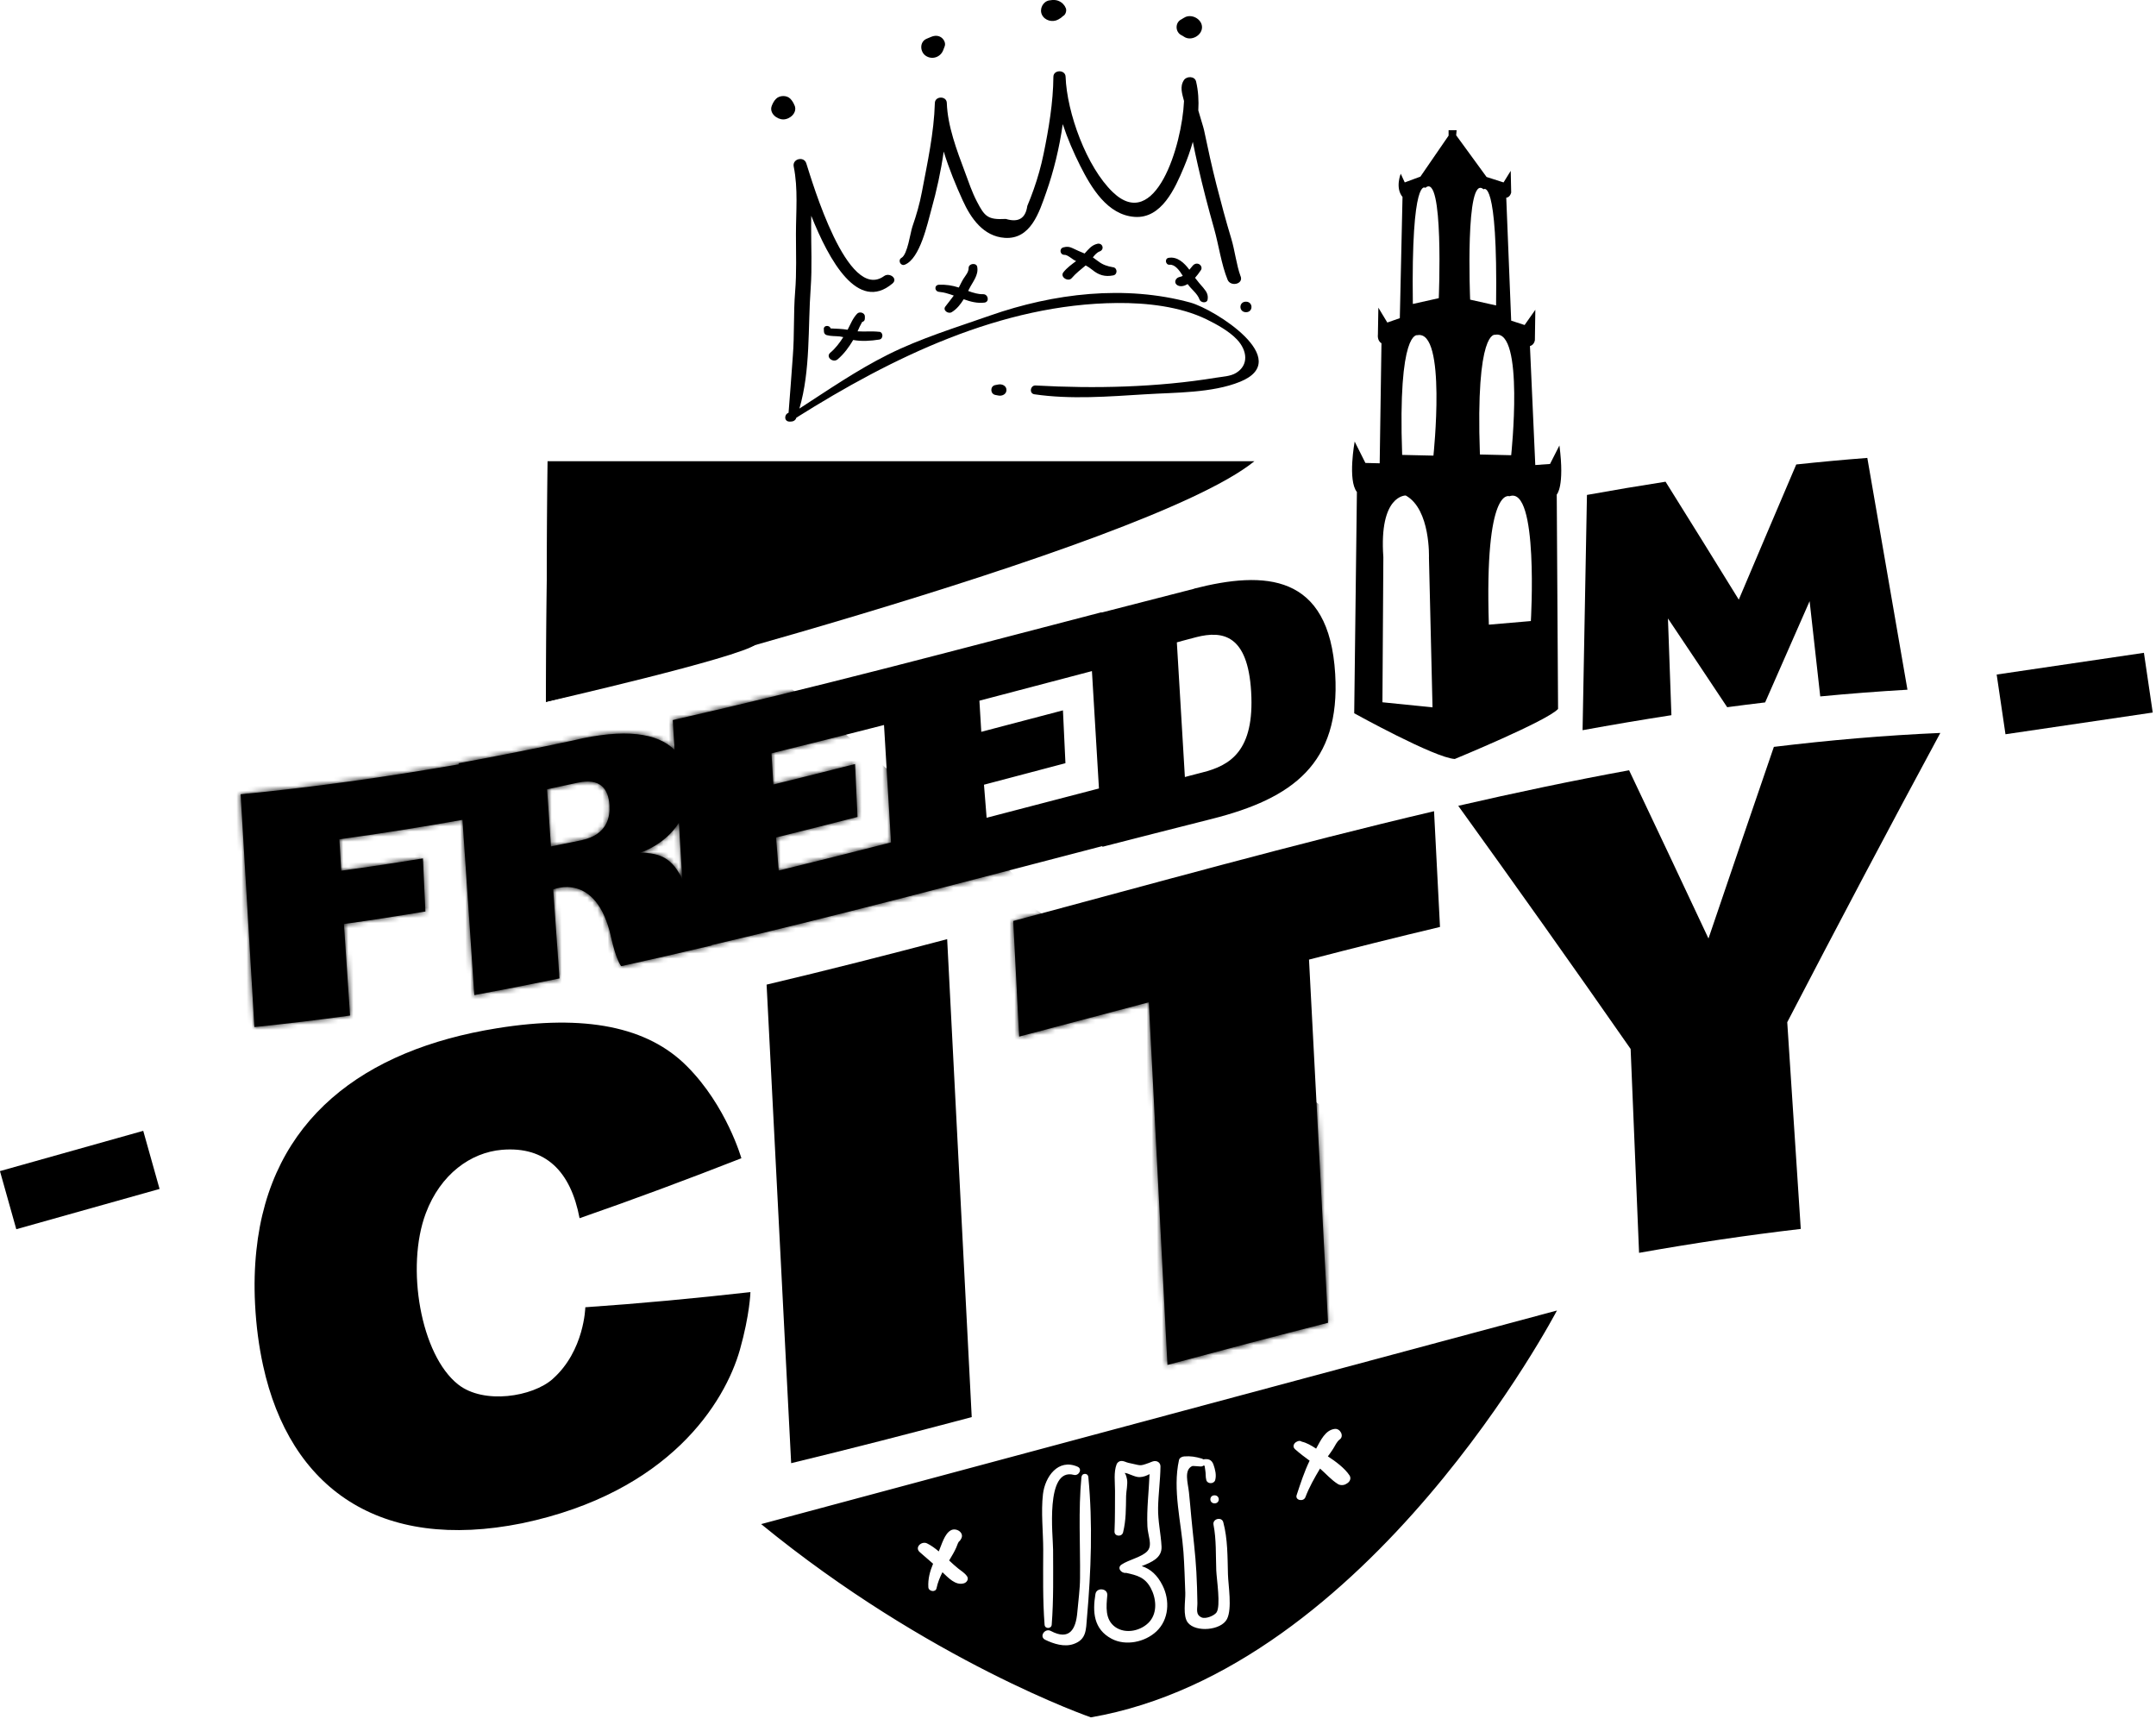 <svg xmlns="http://www.w3.org/2000/svg" width="424" height="338" viewBox="0 0 424 338" fill="none"><g clip-path="url(#clip0_339_1230)"><path d="M108.71 271.14C104.74 274.67 95.15 276.2 90.12 272.25C82.73 266.46 79.75 249.17 83.74 238.56C86.63 230.87 92.59 226.61 98.7 226.09C107.32 225.36 112.24 230.35 113.98 239.54C124.59 235.86 135.2 231.9 145.8 227.75C145.8 227.75 142.89 217.46 135.1 209.66C127.39 201.89 115.08 199.39 97.72 202.19C71.5 206.4 53.09 220.12 50.42 245.88C50.07 249.19 49.97 252.7 50.16 256.43C50.38 260.78 50.92 264.77 51.74 268.52C57.01 292.65 74.67 305.19 102.7 299.52C131.63 293.45 142.54 275.82 145.51 265.41C147.47 258.46 147.58 254.07 147.58 254.07C136.76 255.29 125.93 256.31 115.11 257.05C115.11 257.05 114.94 265.61 108.7 271.14H108.71Z" fill="black"></path><path d="M155.59 287.71C167.43 284.85 179.26 281.79 191.1 278.65C189.49 247.33 187.88 216 186.27 184.67C174.43 187.79 162.6 190.81 150.76 193.61C152.37 224.98 153.98 256.35 155.59 287.71Z" fill="black"></path><path d="M200.43 203.83C208.93 201.59 217.43 199.33 225.93 197.08C227.15 220.85 228.37 244.62 229.59 268.39C240.12 265.56 250.64 262.77 261.17 260.1C259.92 236.29 258.68 212.49 257.43 188.69C266.02 186.46 274.6 184.31 283.19 182.27C282.8 174.68 282.41 167.09 282.02 159.51C254.43 166 226.84 173.71 199.26 181.1C199.65 188.68 200.04 196.25 200.43 203.83Z" fill="black"></path><mask id="mask0_339_1230" style="mask-type:luminance" maskUnits="userSpaceOnUse" x="199" y="159" width="85" height="110"><path d="M200.43 203.83C208.93 201.59 217.43 199.33 225.93 197.08C227.15 220.85 228.37 244.62 229.59 268.39C240.12 265.56 250.64 262.77 261.17 260.1C259.92 236.29 258.68 212.49 257.43 188.69C266.02 186.46 274.6 184.31 283.19 182.27C282.8 174.68 282.41 167.09 282.02 159.51C254.43 166 226.84 173.71 199.26 181.1C199.65 188.68 200.04 196.25 200.43 203.83Z" fill="white"></path></mask><g mask="url(#mask0_339_1230)"><path d="M201.67 177.44C239.89 203.63 278.11 229.33 316.32 258.54C276.79 266.04 237.26 277.3 197.72 287.89C195.85 251.43 193.97 214.96 192.1 178.5C195.29 178.15 198.48 177.8 201.66 177.44H201.67Z" fill="black"></path></g><path d="M381.58 144.12C370.67 144.59 359.76 145.54 348.85 146.86C344.56 159.36 340.27 171.92 335.99 184.54C330.79 173.44 325.58 162.42 320.38 151.46C309.18 153.51 297.98 155.87 286.78 158.45C298.08 174.13 309.38 190.03 320.68 206.26C321.23 219.62 321.79 232.99 322.34 246.35C332.94 244.47 343.54 242.88 354.14 241.65C353.25 228.1 352.37 214.55 351.48 201C361.52 181.69 371.55 162.7 381.59 144.11L381.58 144.12Z" fill="black"></path><path d="M107.69 90.69L107.36 138.02C107.36 138.02 225.36 108.02 246.69 90.69H107.69Z" fill="black"></path><path d="M149.69 299.69C182.69 326.69 214.53 337.69 214.53 337.69C269.36 328.19 306.19 257.69 306.19 257.69L149.69 299.69ZM238.86 295.61C237.76 295.61 237.75 294.03 238.85 294.03C239.95 294.03 239.97 295.61 238.86 295.61ZM189.57 311.33C187.91 311.83 186.47 310.21 185.34 309.15C184.84 310.15 184.41 311.19 184.18 312.3C184 313.17 182.62 312.94 182.57 312.11C182.47 310.45 182.89 308.95 183.5 307.48C182.63 306.71 181.76 305.95 180.88 305.2C179.81 304.27 181.24 302.96 182.31 303.48C183.11 303.87 183.89 304.44 184.62 305.06C185.2 303.72 185.75 301.57 187.01 300.9C188.09 300.32 189.78 301.43 188.97 302.66C188.92 302.74 188.87 302.81 188.82 302.89C188.75 302.99 188.66 303.08 188.56 303.15C188.33 303.49 188.22 303.94 188.06 304.29C187.7 305.11 187.24 305.88 186.78 306.64C186.74 306.71 186.7 306.78 186.66 306.84C187.24 307.38 187.82 307.93 188.44 308.42C189.06 308.92 189.71 309.28 190.17 309.94C190.57 310.5 190.14 311.16 189.57 311.33ZM205.11 293.8C205.51 290.39 208.08 286.73 211.91 288.4C212.94 288.85 212.15 290.26 211.19 290.01C205.48 288.5 207.1 302.1 207.1 304.73C207.11 309.65 207.21 314.58 206.83 319.48C206.77 320.31 205.49 320.33 205.43 319.49C205.05 314.59 205.15 309.66 205.16 304.75C205.16 301.22 204.7 297.29 205.11 293.8ZM213.76 318.12C213.56 320.49 213.67 322.39 211.13 323.27C209.31 323.91 207.21 323.24 205.56 322.44C204.29 321.82 205.48 320.08 206.65 320.7C210.35 322.67 211.58 320.31 211.86 317.08C212.05 314.84 212.38 312.61 212.4 310.35C212.47 303.71 212.04 297.02 212.68 290.41C212.69 290.38 212.7 290.36 212.71 290.33C212.72 290.27 212.73 290.22 212.76 290.18C212.77 290.15 212.78 290.12 212.8 290.1C212.83 290.05 212.87 290.01 212.91 289.97C212.94 289.95 212.96 289.93 212.99 289.91C213.03 289.89 213.07 289.88 213.11 289.86C213.15 289.85 213.19 289.83 213.23 289.83C213.28 289.82 213.32 289.82 213.37 289.82H213.48C213.53 289.83 213.57 289.85 213.62 289.86C213.65 289.88 213.69 289.89 213.72 289.91C213.75 289.93 213.78 289.95 213.81 289.97C213.85 290.01 213.89 290.04 213.92 290.09C213.94 290.11 213.95 290.14 213.96 290.17C213.98 290.22 214 290.27 214.01 290.33C214.01 290.35 214.03 290.37 214.03 290.4C214.92 299.54 214.57 309 213.76 318.12ZM227.41 320.8C225.16 322.9 221.38 323.71 218.6 322.23C215.07 320.35 214.84 316.98 215.43 313.44C215.65 312.07 217.88 312.29 217.76 313.69C217.57 315.89 217.26 318.45 219.33 319.93C221.4 321.39 224.5 320.67 226.09 318.85C227.67 317.02 227.37 314.23 226.3 312.25C225.16 310.13 223.6 309.76 221.47 309.28C220.54 309.43 219.59 308.3 220.56 307.65C221.97 306.69 224.63 306.17 225.67 304.97C226.71 303.78 225.72 301.9 225.65 300.16C225.49 296.71 225.94 293.28 226.07 289.86C225.51 290.16 224.93 290.41 224.15 290.45C223.16 290.51 221.76 289.56 221.11 289.64C221.24 289.64 221.46 289.94 221.64 290.89C221.81 291.82 221.48 293.23 221.46 294.13C221.41 296.65 221.47 298.82 220.87 301.3C220.64 302.26 219.13 302.15 219.18 301.12C219.3 298.45 219.26 295.82 219.28 293.15C219.28 291.51 218.99 289.47 219.6 287.91C219.73 287.59 220.1 287.29 220.45 287.28C221.13 287.26 221.34 287.52 221.91 287.64C224.45 288.15 223.97 288.37 225.94 287.66C226.2 287.57 226.45 287.44 226.72 287.36C227.46 287.12 228.23 287.54 228.22 288.36C228.19 291.06 227.8 293.75 227.75 296.47C227.7 299.11 228.3 301.57 228.43 304.1C228.54 306.3 226.54 307.17 224.53 307.95C226.29 308.51 227.63 309.75 228.63 311.76C230.11 314.7 229.89 318.48 227.41 320.8ZM241.3 318.36C240.16 320.6 235.15 321.03 233.6 319.06C232.56 317.73 233.15 314.77 233.1 313.21C233 310.54 232.93 307.86 232.74 305.2C232.31 299.29 230.57 292.94 231.86 287.1C231.96 286.64 232.46 286.41 232.88 286.38C234.16 286.28 235.12 286.45 236.33 286.8C236.45 286.84 236.56 286.9 236.64 286.96C237.56 286.81 238.28 286.97 238.64 287.98C238.97 288.92 239.26 290.05 238.98 291.03C238.76 291.82 237.47 291.85 237.24 291.05C237.05 290.41 237.16 289.75 237.03 289.11C236.97 288.81 236.95 288.51 236.9 288.21H236.87C236.8 288.2 236.74 288.19 236.67 288.18C236.54 288.3 236.35 288.37 236.11 288.36C236.02 288.36 234.57 288.23 234.48 288.27C232.77 289.03 233.63 291.63 233.82 293.44C234 295.06 234.12 296.69 234.28 298.31C234.61 301.92 235.09 305.52 235.28 309.13C235.39 311.13 235.45 313.21 235.48 315.21C235.5 316.32 235.05 317.5 236.33 318.05C237.12 318.39 238.8 317.7 239.24 317.06C240.11 315.79 239.26 310.53 239.19 308.77C239.08 305.83 239.22 302.71 238.65 299.82C238.41 298.64 240.26 298.17 240.57 299.32C241.45 302.61 241.4 306.15 241.49 309.55C241.55 311.75 242.35 316.29 241.3 318.36ZM264.98 291.64C264.88 291.7 264.79 291.76 264.7 291.81C264.27 292.08 263.57 292.09 263.14 291.83C261.81 291.01 260.78 289.8 259.6 288.77C258.52 290.58 257.46 292.44 256.72 294.4C256.35 295.36 254.65 295.02 255 293.98C255.76 291.69 256.5 289.39 257.55 287.22C256.56 286.51 255.61 285.78 254.68 284.96C254.09 284.43 254.48 283.69 255.1 283.45C255.16 283.43 255.22 283.41 255.27 283.38C255.54 283.28 255.8 283.34 256.01 283.48C256.92 283.67 257.92 284.25 258.83 284.85C259.71 283.26 260.62 281.18 262.51 280.97C263.55 280.85 264.39 282.36 263.48 283.04C262.86 283.5 262.59 284.25 262.18 284.88C261.85 285.39 261.5 285.88 261.14 286.37C262.66 287.35 264.48 288.71 265.4 290.12C265.76 290.68 265.49 291.31 264.98 291.64Z" fill="black"></path><path d="M234.87 115.76C232.84 116.27 221.72 119.13 216.63 120.45C216.63 120.43 216.63 120.41 216.63 120.39C203 123.93 189.37 127.52 175.74 131.01C174.89 131.23 174.05 131.44 173.2 131.66C159.57 135.14 145.94 138.5 132.31 141.59C132.43 143.55 132.54 145.5 132.66 147.46C129.35 144.15 122.92 143.15 112.71 145.6C105.2 147.2 97.7 148.7 90.19 150.07C90.19 150.15 90.2 150.22 90.21 150.3C75.91 152.79 61.62 154.81 47.32 156.18C48.22 171.44 49.13 186.7 50.03 201.95C56.3 201.31 62.57 200.56 68.84 199.69C68.44 193.69 68.04 187.69 67.64 181.69C72.98 180.95 78.32 180.12 83.66 179.23C83.5 175.75 83.33 172.27 83.17 168.79C77.82 169.67 72.46 170.48 67.11 171.21C66.99 169.15 66.87 167.09 66.74 165.03C74.81 163.93 82.88 162.64 90.95 161.21C91.73 172.7 92.5 184.18 93.28 195.67C98.86 194.64 104.45 193.55 110.03 192.39C109.62 186.56 109.2 180.73 108.79 174.9C108.79 174.91 117.28 171.22 120.17 184.28C121.17 188.81 122.16 189.98 122.16 189.98C128.1 188.68 134.03 187.32 139.97 185.91C139.97 185.91 139.96 185.89 139.93 185.85C151.92 183.05 163.91 180.06 175.9 176.99C176.75 176.77 177.59 176.56 178.44 176.34C191.22 173.06 204.01 169.69 216.79 166.37C216.79 166.42 216.79 166.46 216.79 166.51C216.79 166.5 235.74 161.66 238.38 161.01C254.12 157.02 263.64 150.23 262.58 132.52C261.4 112.72 248.71 112.2 234.84 115.74L234.87 115.76ZM114.42 165.21C112.51 165.6 110.61 165.99 108.7 166.37C108.58 166.39 108.47 166.42 108.35 166.44C108.1 162.69 107.84 158.95 107.59 155.2C109.59 154.78 111.59 154.35 113.59 153.91C118.13 152.93 119.64 155.17 119.85 158.28C120.01 160.62 119.44 164.12 114.42 165.2V165.21ZM125.9 167.67C125.9 167.67 130.74 166.2 133.51 161.78C133.73 165.47 133.95 169.16 134.17 172.85C132.3 168.91 129.94 167.67 125.9 167.68V167.67ZM153.14 171.19C152.97 169.02 152.79 166.85 152.62 164.68C157.96 163.36 163.3 162.01 168.64 160.64C168.48 157.17 168.31 153.71 168.15 150.24C162.8 151.6 157.44 152.95 152.09 154.26C151.97 152.22 151.85 150.18 151.72 148.13C159.1 146.32 166.47 144.46 173.85 142.56C174.31 150.26 174.77 157.95 175.23 165.65C167.87 167.53 160.51 169.39 153.14 171.18V171.19ZM194.03 160.8C193.86 158.63 193.68 156.47 193.51 154.3C198.85 152.89 204.19 151.48 209.53 150.07C209.37 146.61 209.2 143.14 209.04 139.68C203.69 141.09 198.33 142.5 192.98 143.9C192.86 141.86 192.74 139.82 192.61 137.78C199.99 135.84 207.36 133.9 214.74 131.96C215.2 139.65 215.66 147.35 216.12 155.04C208.76 156.95 201.39 158.88 194.03 160.8ZM236.42 151.9C234.63 152.35 233.02 152.79 233.02 152.79C232.49 143.96 231.97 135.14 231.44 126.31C231.44 126.31 233.47 125.74 235.28 125.28C240.47 123.96 245.38 124.81 246.05 135.99C246.75 147.69 241.91 150.53 236.42 151.9Z" fill="black"></path><mask id="mask1_339_1230" style="mask-type:luminance" maskUnits="userSpaceOnUse" x="47" y="114" width="216" height="88"><path d="M234.87 115.76C232.84 116.27 221.72 119.13 216.63 120.45C216.63 120.43 216.63 120.41 216.63 120.39C203 123.93 189.37 127.52 175.74 131.01C174.89 131.23 174.05 131.44 173.2 131.66C159.57 135.14 145.94 138.5 132.31 141.59C132.43 143.55 132.54 145.5 132.66 147.46C129.35 144.15 122.92 143.15 112.71 145.6C105.2 147.2 97.7 148.7 90.19 150.07C90.19 150.15 90.2 150.22 90.21 150.3C75.91 152.79 61.62 154.81 47.32 156.18C48.22 171.44 49.13 186.7 50.03 201.95C56.3 201.31 62.57 200.56 68.84 199.69C68.44 193.69 68.04 187.69 67.64 181.69C72.98 180.95 78.32 180.12 83.66 179.23C83.5 175.75 83.33 172.27 83.17 168.79C77.82 169.67 72.46 170.48 67.11 171.21C66.99 169.15 66.87 167.09 66.74 165.03C74.81 163.93 82.88 162.64 90.95 161.21C91.73 172.7 92.5 184.18 93.28 195.67C98.86 194.64 104.45 193.55 110.03 192.39C109.62 186.56 109.2 180.73 108.79 174.9C108.79 174.91 117.28 171.22 120.17 184.28C121.17 188.81 122.16 189.98 122.16 189.98C128.1 188.68 134.03 187.32 139.97 185.91C139.97 185.91 139.96 185.89 139.93 185.85C151.92 183.05 163.91 180.06 175.9 176.99C176.75 176.77 177.59 176.56 178.44 176.34C191.22 173.06 204.01 169.69 216.79 166.37C216.79 166.42 216.79 166.46 216.79 166.51C216.79 166.5 235.74 161.66 238.38 161.01C254.12 157.02 263.64 150.23 262.58 132.52C261.4 112.72 248.71 112.2 234.84 115.74L234.87 115.76ZM114.42 165.21C112.51 165.6 110.61 165.99 108.7 166.37C108.58 166.39 108.47 166.42 108.35 166.44C108.1 162.69 107.84 158.95 107.59 155.2C109.59 154.78 111.59 154.35 113.59 153.91C118.13 152.93 119.64 155.17 119.85 158.28C120.01 160.62 119.44 164.12 114.42 165.2V165.21ZM125.9 167.67C125.9 167.67 130.74 166.2 133.51 161.78C133.73 165.47 133.95 169.16 134.17 172.85C132.3 168.91 129.94 167.67 125.9 167.68V167.67ZM153.14 171.19C152.97 169.02 152.79 166.85 152.62 164.68C157.96 163.36 163.3 162.01 168.64 160.64C168.48 157.17 168.31 153.71 168.15 150.24C162.8 151.6 157.44 152.95 152.09 154.26C151.97 152.22 151.85 150.18 151.72 148.13C159.1 146.32 166.47 144.46 173.85 142.56C174.31 150.26 174.77 157.95 175.23 165.65C167.87 167.53 160.51 169.39 153.14 171.18V171.19ZM194.03 160.8C193.86 158.63 193.68 156.47 193.51 154.3C198.85 152.89 204.19 151.48 209.53 150.07C209.37 146.61 209.2 143.14 209.04 139.68C203.69 141.09 198.33 142.5 192.98 143.9C192.86 141.86 192.74 139.82 192.61 137.78C199.99 135.84 207.36 133.9 214.74 131.96C215.2 139.65 215.66 147.35 216.12 155.04C208.76 156.95 201.39 158.88 194.03 160.8ZM236.42 151.9C234.63 152.35 233.02 152.79 233.02 152.79C232.49 143.96 231.97 135.14 231.44 126.31C231.44 126.31 233.47 125.74 235.28 125.28C240.47 123.96 245.38 124.81 246.05 135.99C246.75 147.69 241.91 150.53 236.42 151.9Z" fill="white"></path></mask><g mask="url(#mask1_339_1230)"><path d="M39.1 140.93C77.31 142.31 115.52 138.8 153.72 133.82C185.89 160.98 218.05 187.11 250.22 214.23C177.12 223.87 104.02 238.67 30.93 234.65C33.65 203.44 36.38 172.2 39.1 140.94V140.93Z" fill="black"></path></g><path d="M367.23 90.04C362.57 90.4 357.91 90.83 353.25 91.33C349.48 100.15 345.72 109.01 341.95 117.91C337.15 110.12 332.35 102.39 327.55 94.72C322.4 95.52 317.24 96.39 312.09 97.32C311.8 112.74 311.52 128.16 311.23 143.58C317.05 142.52 322.88 141.53 328.7 140.63C328.47 134.29 328.25 127.95 328.02 121.61C331.9 127.39 335.78 133.2 339.67 139.06C342.16 138.73 344.64 138.41 347.13 138.12C350.05 131.46 352.96 124.82 355.88 118.21C356.58 124.45 357.27 130.69 357.97 136.94C363.69 136.39 369.41 135.95 375.12 135.62C372.49 120.41 369.86 105.22 367.23 90.05V90.04Z" fill="black"></path><path d="M107.69 90.69L107.36 138.02C107.36 138.02 145.36 129.35 148.69 126.69L107.69 90.69Z" fill="black"></path><path d="M234.16 59.51C221.24 55.97 207.2 57.67 194.7 62.05C187.95 64.42 181.04 66.52 174.62 69.73C168.54 72.77 162.91 76.65 157.21 80.34C159.43 72.75 158.86 64.41 159.43 56.63C159.72 52.59 159.51 48.48 159.52 44.43C159.52 43.76 159.53 43.09 159.54 42.43C163.07 51.26 168.72 61.47 175.51 55.75C176.66 54.78 174.93 53.52 173.87 54.28C166.65 59.51 159.71 35.66 158.56 32.1C158.09 30.66 155.79 31.22 156.09 32.74C156.98 37.13 156.53 41.6 156.53 46.05C156.53 49.82 156.68 53.61 156.37 57.37C156.03 61.57 156.25 65.78 155.92 69.98C155.84 71.06 155.11 81.15 155.08 81.16C154.13 81.52 154.2 82.96 155.35 82.9C155.44 82.9 155.53 82.9 155.62 82.89C156.07 82.87 156.44 82.63 156.59 82.2C156.59 82.18 156.61 82.15 156.61 82.13C175.45 70.28 196.93 59.77 219.69 59.58C225.44 59.53 232.03 60.24 237.27 62.79C239.29 63.78 241.69 65.1 243.25 66.74C245.33 68.94 245.6 71.8 243.09 73.33C241.99 74.01 240.4 74.06 239.14 74.27C227.58 76.17 215.33 76.45 203.66 75.8C202.62 75.74 202.34 77.37 203.42 77.53C210.62 78.58 218.02 77.97 225.25 77.53C231.1 77.16 238.37 77.31 243.89 75.06C254.58 70.7 238.84 60.8 234.14 59.51H234.16Z" fill="black"></path><path d="M243.98 54.35C243.14 52.05 242.86 49.29 242.14 46.91C241.09 43.44 240.15 39.93 239.25 36.42C238.33 32.82 237.54 29.19 236.78 25.55C236.65 24.94 236.12 23.37 235.66 21.71C235.77 19.79 235.66 17.87 235.22 16.02C234.97 14.95 233.37 14.93 232.83 15.75C231.97 17.07 232.49 18.44 232.85 19.87C232.46 28.65 227.2 45.79 218.85 37.79C213.71 32.87 209.81 22.19 209.56 15.08C209.51 13.66 207.17 13.67 207.16 15.1C207.13 20.09 206.23 25.43 205.22 30.32C204.74 32.66 204.09 34.95 203.3 37.2C202.91 38.31 202.49 39.41 202.03 40.5C201.69 42.95 200.28 43.8 197.81 43.05C194.26 43.25 193.65 42.58 192.12 39.63C191.15 37.78 190.48 35.75 189.75 33.79C188.17 29.57 186.35 24.78 186.2 20.23C186.15 18.83 183.89 18.85 183.85 20.25C183.68 26.12 182.39 31.99 181.3 37.75C180.86 40.09 180.22 42.29 179.44 44.54C179.02 45.74 178.49 50.03 177.29 50.7C176.5 51.14 177.1 52.38 177.93 52.05C180.95 50.86 182.4 43.93 183.18 41.13C184.18 37.56 185.04 33.69 185.59 29.8C186.62 33.16 187.98 36.45 189.33 39.41C190.93 42.93 193.39 46.48 197.59 46.77C202.7 47.12 204.37 41.75 205.76 37.8C207.21 33.69 208.35 29.04 209 24.41C209.95 27.29 211.17 30.08 212.43 32.59C214.6 36.88 217.76 42.28 223.16 42.65C228.44 43.01 231.09 37.03 232.82 32.9C233.49 31.31 234.09 29.63 234.58 27.89C234.9 29.46 235.23 31.03 235.59 32.59C236.53 36.74 237.61 40.87 238.77 44.97C239.68 48.19 240.18 51.97 241.42 55.01C242 56.43 244.56 55.89 243.99 54.34L243.98 54.35Z" fill="black"></path><path d="M245.02 59.32C243.58 59.32 243.59 61.39 245.04 61.39C246.49 61.39 246.47 59.32 245.02 59.32Z" fill="black"></path><path d="M172.92 65.25C171.49 65.08 170.07 65.25 168.65 65.15C168.93 64.52 169.21 63.89 169.55 63.31C169.83 63.25 170.07 63.04 170.08 62.68C170.08 62.53 170.08 62.39 170.09 62.24C170.11 61.51 169.05 61.18 168.57 61.68C167.69 62.6 167.27 63.74 166.69 64.84C165.56 64.65 164.5 64.64 163.35 64.58C163.35 64.56 163.33 64.54 163.33 64.52C163.1 63.9 161.97 63.95 162.01 64.69L162.04 65.24C162.06 65.57 162.29 65.82 162.6 65.9C163.47 66.14 164.3 66.06 165.18 66.16C165.41 66.19 165.62 66.23 165.84 66.29C165.12 67.42 164.32 68.48 163.29 69.35C162.3 70.19 163.83 71.43 164.74 70.65C165.99 69.58 166.96 68.26 167.79 66.85C169.45 67.16 171.26 67.03 172.92 66.77C173.74 66.64 173.74 65.33 172.91 65.23L172.92 65.25Z" fill="black"></path><path d="M193.35 57.85C192.33 57.87 191.36 57.57 190.4 57.21C190.46 57.09 190.52 56.97 190.58 56.85C191.27 55.43 192.49 54.13 192.18 52.47C192.02 51.59 190.48 51.8 190.49 52.69C190.5 53.5 189.92 54.12 189.5 54.77C189.14 55.34 188.87 55.95 188.56 56.54C187.27 56.12 186.04 55.94 184.68 55.99C183.69 56.02 183.74 57.3 184.69 57.39C185.67 57.48 186.62 57.78 187.57 58.12C187.04 58.85 186.47 59.54 185.91 60.28C185.35 61.02 186.49 61.79 187.15 61.39C188.14 60.8 188.89 59.86 189.52 58.84C190.85 59.32 192.2 59.68 193.61 59.5C194.65 59.36 194.34 57.83 193.35 57.85Z" fill="black"></path><path d="M218.93 52.56C217.68 52.33 216.9 52.09 215.87 51.3C215.54 51.05 215.23 50.82 214.92 50.61C215.32 50.1 215.74 49.63 216.26 49.44C217.28 49.06 216.84 47.69 215.79 47.94C214.65 48.21 214.03 49.05 213.3 49.85C212.46 49.53 211.73 49.17 210.91 48.79C210.26 48.49 209.83 48.46 209.13 48.64C208.25 48.87 208.44 50.15 209.36 50.11C209.96 50.08 210.95 51.06 211.53 51.29C211.57 51.3 211.6 51.32 211.63 51.33C210.74 52.01 209.83 52.64 209.12 53.55C208.41 54.46 210.07 55.5 210.76 54.69C211.59 53.72 212.55 53 213.51 52.19C213.95 52.43 214.37 52.7 214.8 53.05C216.08 54.11 217.3 54.47 218.94 54.15C219.8 53.98 219.78 52.71 218.93 52.55V52.56Z" fill="black"></path><path d="M236.72 56.68C236.1 55.98 235.55 55.34 235.02 54.63C235.44 54.16 235.81 53.64 236.17 53.12C236.45 52.71 236.23 52.17 235.82 51.95C235.35 51.7 234.85 51.89 234.54 52.27C234.33 52.53 234.12 52.79 233.9 53.04C232.91 51.7 231.54 50.4 229.82 50.7C228.99 50.84 229.2 52.13 230.03 52.06C231.06 51.97 231.93 53.13 232.6 54.23C232.55 54.26 232.51 54.29 232.47 54.31C232.17 54.45 231.84 54.44 231.56 54.64C231.02 55.02 230.94 55.74 231.57 56.1C232.2 56.45 232.94 56.23 233.57 55.86C234.31 56.93 235.46 57.67 235.91 58.91C236.14 59.55 237.36 59.69 237.49 58.9C237.64 58.02 237.31 57.37 236.72 56.7V56.68Z" fill="black"></path><path d="M196.36 75.6C196.15 75.64 195.94 75.68 195.73 75.72C194.68 75.91 194.71 77.47 195.75 77.66C195.96 77.7 196.17 77.74 196.38 77.78C197.1 77.91 197.94 77.5 197.93 76.68C197.93 75.86 197.08 75.47 196.36 75.6Z" fill="black"></path><path d="M156.27 20.77C156.06 20.24 155.81 19.81 155.41 19.4C154.71 18.69 153.31 18.73 152.63 19.42C152.22 19.83 151.99 20.27 151.78 20.8C151.22 22.23 152.76 23.49 154.05 23.48C155.36 23.47 156.83 22.18 156.28 20.76L156.27 20.77Z" fill="black"></path><path d="M185.12 7.37C184.49 6.93 183.78 6.97 183.09 7.26C182.8 7.38 182.51 7.5 182.23 7.62C180.81 8.22 180.91 10.17 182.03 10.95C183.28 11.82 184.95 11.27 185.49 9.87C185.59 9.62 185.69 9.37 185.78 9.11C186.03 8.47 185.62 7.72 185.11 7.36L185.12 7.37Z" fill="black"></path><path d="M209.6 1.61C209.48 1.29 209.34 1.07 209.11 0.83C209.04 0.75 209.01 0.72 209.02 0.74C208.91 0.62 208.8 0.52 208.66 0.44C207.93 -0.06 207.18 -0.07 206.34 0.08C205.09 0.3 204.38 1.77 204.9 2.88C205.45 4.05 206.99 4.46 208.11 3.84C208.43 3.66 208.76 3.46 209.01 3.19C209.07 3.15 209.14 3.11 209.2 3.07C209.6 2.76 209.79 2.08 209.61 1.61H209.6Z" fill="black"></path><path d="M232.82 3.51C232.66 3.62 232.51 3.71 232.34 3.8C231.04 4.42 231.1 6.33 232.37 6.94C232.54 7.02 232.7 7.12 232.86 7.23C234.25 8.16 236.4 6.98 236.39 5.34C236.38 3.69 234.21 2.58 232.83 3.51H232.82Z" fill="black"></path><path d="M28.169 222.358L-0.009 230.278L3.203 241.705L31.381 233.785L28.169 222.358Z" fill="black"></path><path d="M421.624 128.366L392.667 132.637L394.399 144.38L423.356 140.109L421.624 128.366Z" fill="black"></path><path d="M306.68 87.59L304.83 91.23L301.93 91.44L300.88 68.04C300.88 68.04 301.67 67.9 301.85 66.9L301.94 60.91L299.83 63.91L297.19 63.05L296.22 38.87C296.22 38.87 296.92 38.87 297.19 37.87L297.1 33.59L295.69 35.87L292.35 34.8L286.37 26.6L286.46 25.6H284.88V26.67L279.34 34.73L276.26 35.87L275.47 34.16C275.47 34.16 274.33 36.94 275.82 38.73L275.29 62.56L272.83 63.42L271.07 60.5L270.98 65.78C270.98 65.78 270.8 66.99 271.68 67.49L271.33 91.1L268.52 91.03L266.41 86.82C266.41 86.82 265 94.45 266.85 96.74L266.32 140.25C266.32 140.25 282.14 149.02 286.1 149.24C286.1 149.24 304.3 141.75 306.41 139.4L306.15 97.24C306.15 97.24 307.73 95.74 306.68 87.61V87.59ZM271.87 138.09L272.05 109.56C271.17 97.29 276.45 97.43 276.45 97.43C281.37 100.14 281.02 109.7 281.02 109.7L281.72 139.09L271.87 138.09ZM281.9 89.59L275.75 89.45C274.87 64.77 278.74 65.91 278.74 65.91C284.54 64.77 281.9 89.59 281.9 89.59ZM282.95 58.63L277.85 59.77C277.5 34.23 280.31 36.94 280.31 36.94C284 33.66 282.95 58.63 282.95 58.63ZM291.76 37.23C291.76 37.23 294.57 34.52 294.22 60.06L289.12 58.92C289.12 58.92 288.07 33.95 291.76 37.23ZM294.03 65.83C299.83 64.69 297.19 89.51 297.19 89.51L291.04 89.37C290.16 64.69 294.03 65.83 294.03 65.83ZM301.06 122.12L292.8 122.83C291.92 95.44 296.84 97.58 296.84 97.58C302.64 95.44 301.06 122.12 301.06 122.12Z" fill="black"></path></g><defs><clipPath id="clip0_339_1230"><rect width="423.35" height="337.69" fill="white"></rect></clipPath></defs></svg>